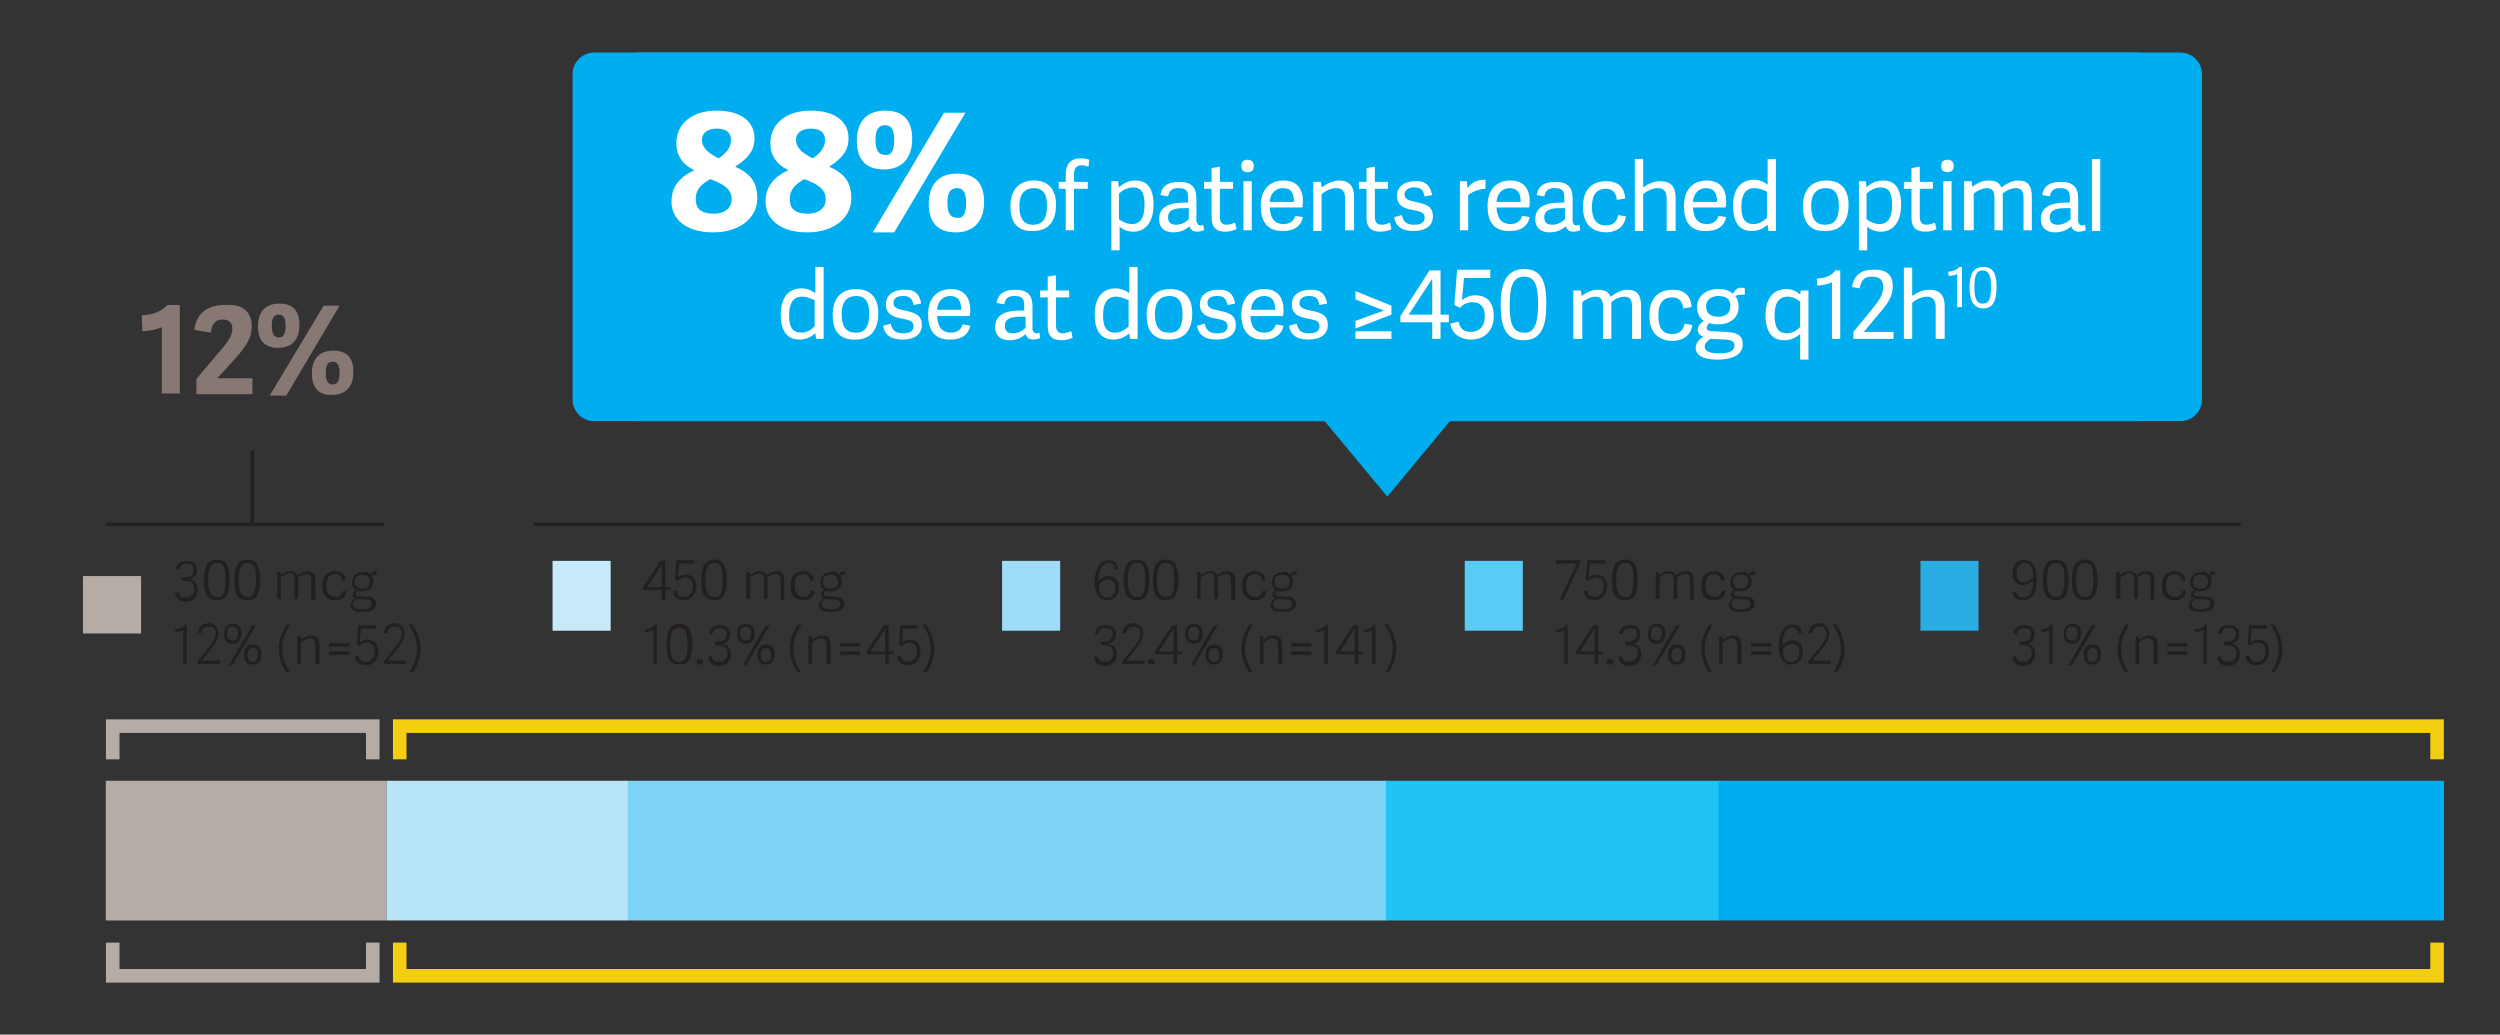 <?xml version="1.0" encoding="utf-8"?>
<!-- Generator: Adobe Illustrator 27.0.1, SVG Export Plug-In . SVG Version: 6.00 Build 0)  -->
<svg version="1.1" id="Layer_1" xmlns="http://www.w3.org/2000/svg" xmlns:xlink="http://www.w3.org/1999/xlink" x="0px" y="0px"
	 viewBox="0 0 361.5 149.6" style="enable-background:new 0 0 361.5 149.6;" xml:space="preserve">
<rect x="0" y="0" width="361.5" height="149.6" fill="#333333" stroke="none"/>
<style type="text/css">
	.st0{fill:#00AEEF;}
	.st1{clip-path:url(#SVGID_00000109010063151385668640000003920987833935783319_);}
	.st2{fill:#B5ADA5;}
	.st3{fill:#B9E5FB;}
	.st4{fill:#7ED3F7;}
	.st5{fill:#20C4F4;}
	.st6{clip-path:url(#SVGID_00000172428651385455399830000008547300217449264060_);}
	.st7{fill:none;stroke:#F4CE12;stroke-width:1.96;}
	.st8{fill:none;stroke:#B5ADA5;stroke-width:1.96;}
	.st9{clip-path:url(#SVGID_00000076577926667426947890000014268712834398896277_);}
	.st10{fill:none;stroke:#231F20;stroke-width:0.49;}
	.st11{enable-background:new    ;}
	.st12{fill:#887874;}
	.st13{fill:#231F20;}
	.st14{fill:#59CBF5;}
	.st15{fill:#C7EAFB;}
	.st16{fill:#9EDCF9;}
	.st17{fill:#2AACE2;}
	.st18{fill:#FFFFFF;}
</style>
<polygon class="st0" points="200.6,34 184.9,52.9 200.6,71.8 216.3,52.9 "/>
<g>
	<defs>
		<rect id="SVGID_1_" x="7.3" y="7.6" width="346.1" height="134.5"/>
	</defs>
	<clipPath id="SVGID_00000101798701124225210820000011942252392018255007_">
		<use xlink:href="#SVGID_1_"  style="overflow:visible;"/>
	</clipPath>
	<g style="clip-path:url(#SVGID_00000101798701124225210820000011942252392018255007_);">
		<path class="st0" d="M92.5,7.6h216.3c1.7,0,3.1,1.4,3.1,3.1v47.1c0,1.7-1.4,3.1-3.1,3.1H92.5c-1.7,0-3.1-1.4-3.1-3.1V10.7
			C89.4,9,90.8,7.6,92.5,7.6L92.5,7.6z"/>
		<path class="st0" d="M85.9,7.6h229.4c1.7,0,3.1,1.4,3.1,3.1v47.1c0,1.7-1.4,3.1-3.1,3.1H85.9c-1.7,0-3.1-1.4-3.1-3.1V10.7
			C82.8,9,84.2,7.6,85.9,7.6L85.9,7.6z"/>
	</g>
</g>
<rect x="15.3" y="112.9" class="st2" width="40.6" height="20.2"/>
<rect x="55.9" y="112.9" class="st3" width="34.9" height="20.2"/>
<rect x="90.8" y="112.9" class="st4" width="109.7" height="20.2"/>
<rect x="200.4" y="112.9" class="st5" width="48.4" height="20.2"/>
<rect x="248.5" y="112.9" class="st0" width="104.9" height="20.2"/>
<g>
	<defs>
		<rect id="SVGID_00000125601768897438128300000009208128895043817110_" x="7.3" y="7.6" width="346.1" height="134.5"/>
	</defs>
	<clipPath id="SVGID_00000142143818631505904380000003858971199489965500_">
		<use xlink:href="#SVGID_00000125601768897438128300000009208128895043817110_"  style="overflow:visible;"/>
	</clipPath>
	<g style="clip-path:url(#SVGID_00000142143818631505904380000003858971199489965500_);">
		<polyline class="st7" points="352.4,109.8 352.4,105 57.8,105 57.8,109.8 		"/>
		<polyline class="st7" points="57.8,136.3 57.8,141.1 352.4,141.1 352.4,136.3 		"/>
	</g>
</g>
<polyline class="st8" points="53.9,109.8 53.9,105 16.3,105 16.3,109.8 "/>
<g>
	<defs>
		<rect id="SVGID_00000114037505324053396370000012213387826113926030_" x="7.3" y="7.6" width="346.1" height="134.5"/>
	</defs>
	<clipPath id="SVGID_00000183956804721784229800000002476302075529589651_">
		<use xlink:href="#SVGID_00000114037505324053396370000012213387826113926030_"  style="overflow:visible;"/>
	</clipPath>
	<g style="clip-path:url(#SVGID_00000183956804721784229800000002476302075529589651_);">
		<polyline class="st8" points="16.3,136.3 16.3,141.1 53.9,141.1 53.9,136.3 		"/>
	</g>
</g>
<line class="st10" x1="77.2" y1="75.8" x2="324" y2="75.8"/>
<g class="st11">
	<path class="st12" d="M20.6,47.9l-0.1-2.3c1.6-0.1,2.8-0.5,3.7-1.5h1.8v12.8h-2.6v-9.6C22.7,47.7,21.1,47.9,20.6,47.9z"/>
	<path class="st12" d="M36.4,47.2c0,1.8-0.9,3-2.8,5.1l-2.1,2.3v0.1h5v2.3h-8.1v-2.2l2.7-3.2c1.6-1.9,2.5-2.8,2.5-4.1
		c0-0.8-0.5-1.3-1.4-1.3c-1.1,0-1.6,0.7-1.7,1.9l-2.4-0.4c0.3-2.5,2-3.6,4.4-3.6C35.1,43.9,36.4,45.1,36.4,47.2z"/>
</g>
<g class="st11">
	<path class="st12" d="M37.3,47.2c0-2,1-3.3,3.1-3.3c2.1,0,2.9,1.2,2.9,3.1c0,2-1,3.3-3.1,3.3C38,50.3,37.3,48.9,37.3,47.2z
		 M46.8,44.2h2.3l-7.7,13H39L46.8,44.2z M41.3,47.1c0-1.1-0.3-1.6-1-1.6c-0.7,0-1,0.5-1,1.6c0,1.1,0.3,1.7,1,1.7
		C41,48.8,41.3,48.3,41.3,47.1z M45.1,54c0-2,1-3.3,3.1-3.3c2.1,0,2.9,1.2,2.9,3.1c0,2-1,3.3-3.1,3.3C45.8,57.2,45.1,55.7,45.1,54z
		 M49.1,53.9c0-1.1-0.3-1.6-1-1.6c-0.7,0-1,0.5-1,1.6c0,1.1,0.3,1.7,1,1.7C48.8,55.6,49.1,55.1,49.1,53.9z"/>
</g>
<line class="st10" x1="36.5" y1="65.2" x2="36.5" y2="76"/>
<line class="st10" x1="15.3" y1="75.8" x2="55.5" y2="75.8"/>
<rect x="12" y="83.3" class="st2" width="8.4" height="8.3"/>
<g class="st11">
	<path class="st13" d="M26.9,86.4c0.6,0,1.2-0.4,1.2-1.2c0-0.9-0.5-1.2-1.3-1.2h-0.5v-0.5h0.4c0.8,0,1.3-0.5,1.3-1.1
		c0-0.5-0.2-0.9-1-0.9c-0.7,0-0.9,0.3-1.1,0.9l-0.5-0.1c0.2-0.9,0.8-1.2,1.6-1.2c1,0,1.5,0.5,1.5,1.3c0,0.9-0.6,1.3-1.1,1.4v0
		c0.7,0.1,1.2,0.6,1.2,1.5c0,1-0.7,1.7-1.7,1.7c-0.9,0-1.5-0.4-1.6-1.3l0.5-0.1C25.9,86,26.1,86.4,26.9,86.4z"/>
	<path class="st13" d="M29.5,83.9c0-1.6,0.3-3,1.9-3c1.5,0,1.8,1.4,1.8,2.9c0,1.7-0.3,3-1.8,3C29.8,86.8,29.5,85.5,29.5,83.9z
		 M32.6,83.8c0-1.4-0.1-2.4-1.2-2.4c-1.1,0-1.3,1.1-1.3,2.5c0,1.3,0.2,2.4,1.3,2.4C32.5,86.4,32.6,85.3,32.6,83.8z"/>
	<path class="st13" d="M33.9,83.9c0-1.6,0.3-3,1.9-3c1.5,0,1.8,1.4,1.8,2.9c0,1.7-0.3,3-1.8,3C34.1,86.8,33.9,85.5,33.9,83.9z
		 M37,83.8c0-1.4-0.1-2.4-1.2-2.4c-1.1,0-1.3,1.1-1.3,2.5c0,1.3,0.2,2.4,1.3,2.4C36.8,86.4,37,85.3,37,83.8z"/>
</g>
<g class="st11">
	<path class="st13" d="M40.1,86.7v-4h0.5l0,0.5c0.4-0.3,0.9-0.6,1.4-0.6c0.5,0,0.9,0.2,1,0.6c0.4-0.3,0.9-0.6,1.5-0.6
		c0.9,0,1.1,0.5,1.1,1.4v2.7H45v-2.7c0-0.6-0.1-1-0.7-1c-0.5,0-1,0.3-1.2,0.5c0,0.1,0,0.3,0,0.4v2.7h-0.5v-2.7c0-0.6-0.1-1-0.7-1
		c-0.5,0-1,0.4-1.3,0.6v3.1H40.1z"/>
	<path class="st13" d="M46.6,84.7c0-1.4,0.7-2.1,1.9-2.1c0.8,0,1.4,0.4,1.5,1.3L49.5,84c-0.1-0.6-0.4-1-1-1c-0.6,0-1.3,0.3-1.3,1.6
		c0,1.3,0.6,1.7,1.3,1.7c0.6,0,0.9-0.2,1.1-0.9l0.5,0.1c-0.1,0.9-0.8,1.3-1.6,1.3C47.1,86.8,46.6,86,46.6,84.7z"/>
</g>
<g class="st11">
	<path class="st13" d="M53.6,83.1c0.1-0.2,0.3-0.5,0.6-0.5c0.1,0,0.2,0,0.3,0.1v0.4c-0.3,0-0.6,0.1-0.8,0.1c0.2,0.2,0.3,0.5,0.3,0.9
		c0,0.9-0.7,1.4-1.6,1.4c-0.3,0-0.6,0-0.7-0.1c-0.1,0.1-0.3,0.3-0.3,0.5c0,0.2,0.1,0.3,0.6,0.3l1.1,0.1c0.8,0,1.3,0.3,1.3,1
		c0,1-1.1,1.2-2,1.2c-1.5,0-1.7-0.6-1.7-1c0-0.5,0.4-0.8,0.7-1c-0.2-0.1-0.4-0.2-0.4-0.5c0-0.3,0.2-0.5,0.5-0.7
		c-0.4-0.2-0.6-0.6-0.6-1.1c0-0.9,0.7-1.5,1.7-1.5C52.9,82.6,53.3,82.7,53.6,83.1z M53,86.7l-1.5-0.1c-0.3,0.2-0.5,0.5-0.5,0.8
		c0,0.3,0.2,0.7,1.3,0.7c1,0,1.4-0.3,1.4-0.8C53.8,86.9,53.6,86.7,53,86.7z M52.4,83.1c-0.6,0-1.1,0.3-1.1,1c0,0.6,0.3,1,1.1,1
		c0.7,0,1.1-0.4,1.1-1C53.4,83.4,53,83.1,52.4,83.1z"/>
</g>
<g class="st11">
	<path class="st13" d="M25.4,91.4L25.3,91c0.7-0.1,1.2-0.2,1.5-0.7h0.2V96h-0.5v-4.9C26.3,91.3,25.6,91.4,25.4,91.4z"/>
</g>
<g class="st11">
	<path class="st13" d="M31.6,91.6c0,0.9-0.5,1.5-1.2,2.4l-1.2,1.5h2.6V96h-3.2v-0.4l1.4-1.7c0.8-1,1.2-1.5,1.2-2.3c0-0.7-0.4-1-1-1
		c-0.8,0-1,0.5-1.1,1l-0.5-0.1c0.2-1,0.8-1.4,1.7-1.4C31,90.2,31.6,90.7,31.6,91.6z"/>
</g>
<g class="st11">
	<path class="st13" d="M32.4,91.7c0-0.9,0.4-1.5,1.3-1.5c0.9,0,1.2,0.5,1.2,1.4c0,0.9-0.4,1.5-1.3,1.5
		C32.7,93.1,32.4,92.4,32.4,91.7z M34.4,91.6c0-0.4-0.1-0.8-0.4-0.9c-0.1,0-0.2-0.1-0.4-0.1c-0.6,0-0.8,0.5-0.8,1
		c0,0.4,0.1,0.8,0.4,0.9c0.1,0.1,0.2,0.1,0.4,0.1C34.2,92.7,34.4,92.2,34.4,91.6z M36.5,90.4h0.5c-0.5,0.9-1,1.7-1.5,2.6l-1.9,3.2
		h-0.5l1.5-2.6C35.3,92.5,35.9,91.4,36.5,90.4z M35.3,94.7c0-0.9,0.4-1.5,1.3-1.5c0.9,0,1.2,0.5,1.2,1.4c0,0.9-0.4,1.5-1.3,1.5
		C35.6,96.1,35.3,95.5,35.3,94.7z M37.3,94.7c0-0.5-0.1-1-0.7-1c-0.6,0-0.8,0.5-0.8,1c0,0.5,0.1,1,0.7,1
		C37.1,95.7,37.3,95.3,37.3,94.7z"/>
</g>
<g class="st11">
	<path class="st13" d="M40.3,93.8c0-1.4,0.6-2.6,1.2-3.5H42c-0.8,1.2-1.2,2.3-1.2,3.5c0,1.4,0.5,2.4,1.1,3.4l-0.5,0
		C40.9,96.4,40.3,95.2,40.3,93.8z"/>
	<path class="st13" d="M45.6,96v-2.7c0-0.6-0.2-1-0.8-1c-0.5,0-1.1,0.4-1.3,0.6V96h-0.5v-4h0.5l0,0.5c0.4-0.3,0.9-0.6,1.5-0.6
		c0.9,0,1.2,0.5,1.2,1.4V96H45.6z"/>
	<path class="st13" d="M47.6,93h2.9v0.5h-2.9V93z M47.6,94.2h2.9v0.5h-2.9V94.2z"/>
</g>
<g class="st11">
	<path class="st13" d="M54.4,90.4v0.5h-2.2l-0.2,2c0.3-0.2,0.6-0.4,1.1-0.4c0.8,0,1.6,0.4,1.6,1.7c0,1.1-0.7,2-1.8,2
		c-0.8,0-1.5-0.4-1.6-1.3l0.5-0.1c0.1,0.4,0.3,0.9,1.1,0.9c0.6,0,1.3-0.4,1.3-1.5c0-0.9-0.5-1.3-1.1-1.3c-0.4,0-0.8,0.2-1.1,0.5
		l-0.4-0.2l0.2-2.8H54.4z"/>
</g>
<g class="st11">
	<path class="st13" d="M58.5,91.6c0,0.9-0.5,1.5-1.2,2.4l-1.2,1.5h2.6V96h-3.2v-0.4l1.4-1.7c0.8-1,1.2-1.5,1.2-2.3c0-0.7-0.4-1-1-1
		c-0.8,0-1,0.5-1.1,1l-0.5-0.1c0.2-1,0.8-1.4,1.7-1.4C57.9,90.2,58.5,90.7,58.5,91.6z"/>
</g>
<g class="st11">
	<path class="st13" d="M59.7,97.2l-0.5,0c0.6-1,1.1-2,1.1-3.4c0-1.2-0.4-2.3-1.2-3.5h0.5c0.6,0.9,1.2,2.1,1.2,3.5
		C60.8,95.2,60.3,96.4,59.7,97.2z"/>
</g>
<rect x="211.8" y="81.1" class="st14" width="8.4" height="10.1"/>
<g class="st11">
	<path class="st13" d="M228,81.5H225V81h3.5v0.4l-2.4,5.3h-0.6L228,81.5z"/>
	<path class="st13" d="M232.1,81v0.5h-2.2l-0.2,2c0.3-0.2,0.6-0.4,1.1-0.4c0.8,0,1.6,0.4,1.6,1.7c0,1.1-0.7,2-1.8,2
		c-0.8,0-1.5-0.4-1.6-1.3l0.5-0.1c0.1,0.4,0.3,0.9,1.1,0.9c0.6,0,1.3-0.4,1.3-1.5c0-0.9-0.5-1.3-1.1-1.3c-0.4,0-0.8,0.2-1.1,0.5
		l-0.4-0.2l0.2-2.8H232.1z"/>
</g>
<g class="st11">
	<path class="st13" d="M233.1,83.9c0-1.6,0.3-3,1.9-3c1.5,0,1.8,1.4,1.8,2.9c0,1.7-0.3,3-1.8,3C233.3,86.8,233.1,85.5,233.1,83.9z
		 M236.2,83.8c0-1.4-0.1-2.4-1.2-2.4c-1.1,0-1.3,1.1-1.3,2.5c0,1.3,0.2,2.4,1.3,2.4C236,86.4,236.2,85.3,236.2,83.8z"/>
</g>
<g class="st11">
	<path class="st13" d="M239.4,86.7v-4h0.5l0,0.5c0.4-0.3,0.9-0.6,1.4-0.6c0.5,0,0.9,0.2,1,0.6c0.4-0.3,0.9-0.6,1.5-0.6
		c0.9,0,1.1,0.5,1.1,1.4v2.7h-0.5v-2.7c0-0.6-0.1-1-0.7-1c-0.5,0-1,0.3-1.2,0.5c0,0.1,0,0.3,0,0.4v2.7h-0.5v-2.7c0-0.6-0.1-1-0.7-1
		c-0.5,0-1,0.4-1.3,0.6v3.1H239.4z"/>
	<path class="st13" d="M246,84.7c0-1.4,0.7-2.1,1.9-2.1c0.8,0,1.4,0.4,1.5,1.3l-0.5,0.1c-0.1-0.6-0.4-1-1-1c-0.6,0-1.3,0.3-1.3,1.6
		c0,1.3,0.6,1.7,1.3,1.7c0.6,0,0.9-0.2,1.1-0.9l0.5,0.1c-0.1,0.9-0.8,1.3-1.6,1.3C246.4,86.8,246,86,246,84.7z"/>
</g>
<g class="st11">
	<path class="st13" d="M252.9,83.1c0.1-0.2,0.3-0.5,0.6-0.5c0.1,0,0.2,0,0.3,0.1v0.4c-0.3,0-0.6,0.1-0.8,0.1
		c0.2,0.2,0.3,0.5,0.3,0.9c0,0.9-0.7,1.4-1.6,1.4c-0.3,0-0.6,0-0.7-0.1c-0.1,0.1-0.3,0.3-0.3,0.5c0,0.2,0.1,0.3,0.6,0.3l1.1,0.1
		c0.8,0,1.3,0.3,1.3,1c0,1-1.1,1.2-2,1.2c-1.5,0-1.7-0.6-1.7-1c0-0.5,0.4-0.8,0.7-1c-0.2-0.1-0.4-0.2-0.4-0.5c0-0.3,0.2-0.5,0.5-0.7
		c-0.4-0.2-0.6-0.6-0.6-1.1c0-0.9,0.7-1.5,1.7-1.5C252.2,82.6,252.6,82.7,252.9,83.1z M252.4,86.7l-1.5-0.1
		c-0.3,0.2-0.5,0.5-0.5,0.8c0,0.3,0.2,0.7,1.3,0.7c1,0,1.4-0.3,1.4-0.8C253.1,86.9,253,86.7,252.4,86.7z M251.7,83.1
		c-0.6,0-1.1,0.3-1.1,1c0,0.6,0.3,1,1.1,1c0.7,0,1.1-0.4,1.1-1C252.8,83.4,252.4,83.1,251.7,83.1z"/>
</g>
<g class="st11">
	<path class="st13" d="M225.1,91.4l-0.1-0.4c0.7-0.1,1.2-0.2,1.5-0.7h0.2V96h-0.5v-4.9C226.1,91.3,225.4,91.4,225.1,91.4z"/>
</g>
<g class="st11">
	<path class="st13" d="M230.6,94.6h-2.7v-0.4l2.5-3.8h0.7v3.8h0.7v0.4h-0.7V96h-0.5V94.6z M230.6,90.9l-2.1,3.3h2.1V90.9z"/>
	<path class="st13" d="M232.8,96.1c-0.3,0-0.5-0.1-0.5-0.4c0-0.3,0.2-0.4,0.5-0.4s0.5,0.1,0.5,0.4C233.3,96,233.1,96.1,232.8,96.1z"
		/>
	<path class="st13" d="M235.6,95.7c0.6,0,1.2-0.4,1.2-1.2c0-0.9-0.5-1.2-1.3-1.2H235v-0.5h0.4c0.8,0,1.3-0.5,1.3-1.1
		c0-0.5-0.2-0.9-1-0.9c-0.7,0-0.9,0.3-1.1,0.9l-0.5-0.1c0.2-0.9,0.8-1.2,1.6-1.2c1,0,1.5,0.5,1.5,1.3c0,0.9-0.6,1.3-1.1,1.4v0
		c0.7,0.1,1.2,0.6,1.2,1.5c0,1-0.7,1.7-1.7,1.7c-0.9,0-1.5-0.4-1.6-1.3l0.5-0.1C234.6,95.3,234.8,95.7,235.6,95.7z"/>
	<path class="st13" d="M238.3,91.7c0-0.9,0.4-1.5,1.3-1.5c0.9,0,1.2,0.5,1.2,1.4c0,0.9-0.4,1.5-1.3,1.5
		C238.6,93.1,238.3,92.4,238.3,91.7z M240.3,91.6c0-0.4-0.1-0.8-0.4-0.9c-0.1,0-0.2-0.1-0.4-0.1c-0.6,0-0.8,0.5-0.8,1
		c0,0.4,0.1,0.8,0.4,0.9c0.1,0.1,0.2,0.1,0.4,0.1C240.1,92.7,240.3,92.2,240.3,91.6z M242.4,90.4h0.5c-0.5,0.9-1,1.7-1.5,2.6
		l-1.9,3.2H239l1.5-2.6C241.1,92.5,241.8,91.4,242.4,90.4z M241.2,94.7c0-0.9,0.4-1.5,1.3-1.5c0.9,0,1.2,0.5,1.2,1.4
		c0,0.9-0.4,1.5-1.3,1.5C241.5,96.1,241.2,95.5,241.2,94.7z M243.2,94.7c0-0.5-0.1-1-0.7-1c-0.6,0-0.8,0.5-0.8,1c0,0.5,0.1,1,0.7,1
		S243.2,95.3,243.2,94.7z"/>
</g>
<g class="st11">
	<path class="st13" d="M246,93.8c0-1.4,0.6-2.6,1.2-3.5h0.5c-0.8,1.2-1.2,2.3-1.2,3.5c0,1.4,0.5,2.4,1.1,3.4l-0.5,0
		C246.5,96.4,246,95.2,246,93.8z"/>
	<path class="st13" d="M251.2,96v-2.7c0-0.6-0.2-1-0.8-1c-0.5,0-1.1,0.4-1.3,0.6V96h-0.5v-4h0.5l0,0.5c0.4-0.3,0.9-0.6,1.5-0.6
		c0.9,0,1.2,0.5,1.2,1.4V96H251.2z"/>
	<path class="st13" d="M253.2,93h2.9v0.5h-2.9V93z M253.2,94.2h2.9v0.5h-2.9V94.2z"/>
</g>
<g class="st11">
	<path class="st13" d="M259.2,90.7c-1.2,0-1.4,1.6-1.5,2.6c0.3-0.3,0.8-0.7,1.5-0.7c1,0,1.5,0.7,1.5,1.6c0,1.2-0.7,1.9-1.7,1.9
		c-1.4,0-1.8-1.3-1.8-2.7c0-1.2,0.4-3.1,2-3.1c0.7,0,1.2,0.3,1.4,1.2l-0.5,0.1C259.9,90.9,259.6,90.7,259.2,90.7z M259,95.7
		c0.6,0,1.2-0.4,1.2-1.4c0-0.8-0.4-1.2-1-1.2c-0.6,0-1.1,0.4-1.4,0.8C257.8,94.7,257.9,95.7,259,95.7z"/>
</g>
<g class="st11">
	<path class="st13" d="M264.5,91.6c0,0.9-0.5,1.5-1.2,2.4l-1.2,1.5h2.6V96h-3.2v-0.4l1.4-1.7c0.8-1,1.2-1.5,1.2-2.3c0-0.7-0.4-1-1-1
		c-0.8,0-1,0.5-1.1,1l-0.5-0.1c0.2-1,0.8-1.4,1.7-1.4C263.8,90.2,264.5,90.7,264.5,91.6z"/>
</g>
<g class="st11">
	<path class="st13" d="M265.6,97.2l-0.5,0c0.6-1,1.1-2,1.1-3.4c0-1.2-0.4-2.3-1.2-3.5h0.5c0.6,0.9,1.2,2.1,1.2,3.5
		C266.8,95.2,266.2,96.4,265.6,97.2z"/>
</g>
<rect x="79.9" y="81.1" class="st15" width="8.4" height="10.1"/>
<g class="st11">
	<path class="st13" d="M95.7,85.3H93v-0.4l2.5-3.8h0.7v3.8h0.7v0.4h-0.7v1.5h-0.5V85.3z M95.7,81.6l-2.1,3.3h2.1V81.6z"/>
</g>
<g class="st11">
	<path class="st13" d="M100.4,81v0.5h-2.2l-0.2,2c0.3-0.2,0.6-0.4,1.1-0.4c0.8,0,1.6,0.4,1.6,1.7c0,1.1-0.7,2-1.8,2
		c-0.8,0-1.5-0.4-1.6-1.3l0.5-0.1c0.1,0.4,0.3,0.9,1.1,0.9c0.6,0,1.3-0.4,1.3-1.5c0-0.9-0.5-1.3-1.1-1.3c-0.4,0-0.8,0.2-1.1,0.5
		l-0.4-0.2l0.2-2.8H100.4z"/>
</g>
<g class="st11">
	<path class="st13" d="M101.4,83.9c0-1.6,0.3-3,1.9-3c1.5,0,1.8,1.4,1.8,2.9c0,1.7-0.3,3-1.8,3C101.7,86.8,101.4,85.5,101.4,83.9z
		 M104.5,83.8c0-1.4-0.1-2.4-1.2-2.4c-1.1,0-1.3,1.1-1.3,2.5c0,1.3,0.2,2.4,1.3,2.4C104.4,86.4,104.5,85.3,104.5,83.8z"/>
	<path class="st13" d="M107.9,86.7v-4h0.5l0,0.5c0.4-0.3,0.9-0.6,1.4-0.6c0.5,0,0.9,0.2,1,0.6c0.4-0.3,0.9-0.6,1.5-0.6
		c0.9,0,1.1,0.5,1.1,1.4v2.7h-0.5v-2.7c0-0.6-0.1-1-0.7-1c-0.5,0-1,0.3-1.2,0.5c0,0.1,0,0.3,0,0.4v2.7h-0.5v-2.7c0-0.6-0.1-1-0.7-1
		c-0.5,0-1,0.4-1.3,0.6v3.1H107.9z"/>
</g>
<g class="st11">
	<path class="st13" d="M114.3,84.7c0-1.4,0.7-2.1,1.9-2.1c0.8,0,1.4,0.4,1.5,1.3l-0.5,0.1c-0.1-0.6-0.4-1-1-1
		c-0.6,0-1.3,0.3-1.3,1.6c0,1.3,0.6,1.7,1.3,1.7c0.6,0,0.9-0.2,1.1-0.9l0.5,0.1c-0.1,0.9-0.8,1.3-1.6,1.3
		C114.8,86.8,114.3,86,114.3,84.7z"/>
</g>
<g class="st11">
	<path class="st13" d="M121.3,83.1c0.1-0.2,0.3-0.5,0.6-0.5c0.1,0,0.2,0,0.3,0.1v0.4c-0.3,0-0.6,0.1-0.8,0.1
		c0.2,0.2,0.3,0.5,0.3,0.9c0,0.9-0.7,1.4-1.6,1.4c-0.3,0-0.6,0-0.7-0.1c-0.1,0.1-0.3,0.3-0.3,0.5c0,0.2,0.1,0.3,0.6,0.3l1.1,0.1
		c0.8,0,1.3,0.3,1.3,1c0,1-1.1,1.2-2,1.2c-1.5,0-1.7-0.6-1.7-1c0-0.5,0.4-0.8,0.7-1c-0.2-0.1-0.4-0.2-0.4-0.5c0-0.3,0.2-0.5,0.5-0.7
		c-0.4-0.2-0.6-0.6-0.6-1.1c0-0.9,0.7-1.5,1.7-1.5C120.6,82.6,121,82.7,121.3,83.1z M120.8,86.7l-1.5-0.1c-0.3,0.2-0.5,0.5-0.5,0.8
		c0,0.3,0.2,0.7,1.3,0.7c1,0,1.4-0.3,1.4-0.8C121.5,86.9,121.4,86.7,120.8,86.7z M120.1,83.1c-0.6,0-1.1,0.3-1.1,1
		c0,0.6,0.3,1,1.1,1c0.7,0,1.1-0.4,1.1-1C121.1,83.4,120.8,83.1,120.1,83.1z"/>
</g>
<g class="st11">
	<path class="st13" d="M93.3,91.4L93.2,91c0.7-0.1,1.2-0.2,1.5-0.7H95V96h-0.5v-4.9C94.2,91.3,93.5,91.4,93.3,91.4z"/>
	<path class="st13" d="M96.4,93.2c0-1.6,0.3-3,1.9-3c1.5,0,1.8,1.4,1.8,2.9c0,1.7-0.3,3-1.8,3C96.6,96.1,96.4,94.8,96.4,93.2z
		 M99.4,93.2c0-1.4-0.1-2.4-1.2-2.4c-1.1,0-1.3,1.1-1.3,2.5c0,1.3,0.2,2.4,1.3,2.4C99.3,95.7,99.4,94.6,99.4,93.2z"/>
	<path class="st13" d="M101.2,96.1c-0.3,0-0.5-0.1-0.5-0.4c0-0.3,0.2-0.4,0.5-0.4c0.3,0,0.5,0.1,0.5,0.4
		C101.6,96,101.5,96.1,101.2,96.1z"/>
	<path class="st13" d="M104,95.7c0.6,0,1.2-0.4,1.2-1.2c0-0.9-0.5-1.2-1.3-1.2h-0.5v-0.5h0.4c0.8,0,1.3-0.5,1.3-1.1
		c0-0.5-0.2-0.9-1-0.9c-0.7,0-0.9,0.3-1.1,0.9l-0.5-0.1c0.2-0.9,0.8-1.2,1.6-1.2c1,0,1.5,0.5,1.5,1.3c0,0.9-0.6,1.3-1.1,1.4v0
		c0.7,0.1,1.2,0.6,1.2,1.5c0,1-0.7,1.7-1.7,1.7c-0.9,0-1.5-0.4-1.6-1.3l0.5-0.1C103,95.3,103.1,95.7,104,95.7z"/>
	<path class="st13" d="M106.6,91.7c0-0.9,0.4-1.5,1.3-1.5c0.9,0,1.2,0.5,1.2,1.4c0,0.9-0.4,1.5-1.3,1.5
		C106.9,93.1,106.6,92.4,106.6,91.7z M108.6,91.6c0-0.4-0.1-0.8-0.4-0.9c-0.1,0-0.2-0.1-0.4-0.1c-0.6,0-0.8,0.5-0.8,1
		c0,0.4,0.1,0.8,0.4,0.9c0.1,0.1,0.2,0.1,0.4,0.1C108.5,92.7,108.6,92.2,108.6,91.6z M110.8,90.4h0.5c-0.5,0.9-1,1.7-1.5,2.6
		l-1.9,3.2h-0.5l1.5-2.6C109.5,92.5,110.1,91.4,110.8,90.4z M109.5,94.7c0-0.9,0.4-1.5,1.3-1.5c0.9,0,1.2,0.5,1.2,1.4
		c0,0.9-0.4,1.5-1.3,1.5C109.8,96.1,109.5,95.5,109.5,94.7z M111.5,94.7c0-0.5-0.1-1-0.7-1c-0.6,0-0.8,0.5-0.8,1c0,0.5,0.1,1,0.7,1
		S111.5,95.3,111.5,94.7z"/>
</g>
<g class="st11">
	<path class="st13" d="M114.2,93.8c0-1.4,0.6-2.6,1.2-3.5h0.5c-0.8,1.2-1.2,2.3-1.2,3.5c0,1.4,0.5,2.4,1.1,3.4l-0.5,0
		C114.8,96.4,114.2,95.2,114.2,93.8z"/>
	<path class="st13" d="M119.5,96v-2.7c0-0.6-0.2-1-0.8-1c-0.5,0-1.1,0.4-1.3,0.6V96h-0.5v-4h0.5l0,0.5c0.4-0.3,0.9-0.6,1.5-0.6
		c0.9,0,1.2,0.5,1.2,1.4V96H119.5z"/>
	<path class="st13" d="M121.5,93h2.9v0.5h-2.9V93z M121.5,94.2h2.9v0.5h-2.9V94.2z"/>
	<path class="st13" d="M128,94.6h-2.7v-0.4l2.5-3.8h0.7v3.8h0.7v0.4h-0.7V96H128V94.6z M128,90.9l-2.1,3.3h2.1V90.9z"/>
	<path class="st13" d="M132.8,90.4v0.5h-2.2l-0.2,2c0.3-0.2,0.6-0.4,1.1-0.4c0.8,0,1.6,0.4,1.6,1.7c0,1.1-0.7,2-1.8,2
		c-0.8,0-1.5-0.4-1.6-1.3l0.5-0.1c0.1,0.4,0.3,0.9,1.1,0.9c0.6,0,1.3-0.4,1.3-1.5c0-0.9-0.5-1.3-1.1-1.3c-0.4,0-0.8,0.2-1.1,0.5
		l-0.4-0.2l0.2-2.8H132.8z"/>
</g>
<g class="st11">
	<path class="st13" d="M134,97.2l-0.5,0c0.6-1,1.1-2,1.1-3.4c0-1.2-0.4-2.3-1.2-3.5h0.5c0.6,0.9,1.2,2.1,1.2,3.5
		C135.1,95.2,134.5,96.4,134,97.2z"/>
</g>
<rect x="144.9" y="81.1" class="st16" width="8.4" height="10.1"/>
<g class="st11">
	<path class="st13" d="M160.3,81.4c-1.2,0-1.4,1.6-1.5,2.6c0.3-0.3,0.8-0.7,1.5-0.7c1,0,1.5,0.7,1.5,1.6c0,1.2-0.7,1.9-1.7,1.9
		c-1.4,0-1.8-1.3-1.8-2.7c0-1.2,0.4-3.1,2-3.1c0.7,0,1.2,0.3,1.4,1.2l-0.5,0.1C161.1,81.5,160.8,81.4,160.3,81.4z M160.1,86.4
		c0.6,0,1.2-0.4,1.2-1.4c0-0.8-0.4-1.2-1-1.2c-0.6,0-1.1,0.4-1.4,0.8C158.9,85.4,159.1,86.4,160.1,86.4z"/>
</g>
<g class="st11">
	<path class="st13" d="M162.5,83.9c0-1.6,0.3-3,1.9-3c1.5,0,1.8,1.4,1.8,2.9c0,1.7-0.3,3-1.8,3C162.7,86.8,162.5,85.5,162.5,83.9z
		 M165.6,83.8c0-1.4-0.1-2.4-1.2-2.4c-1.1,0-1.3,1.1-1.3,2.5c0,1.3,0.2,2.4,1.3,2.4C165.4,86.4,165.6,85.3,165.6,83.8z"/>
</g>
<g class="st11">
	<path class="st13" d="M166.7,83.9c0-1.6,0.3-3,1.9-3c1.5,0,1.8,1.4,1.8,2.9c0,1.7-0.3,3-1.8,3C167,86.8,166.7,85.5,166.7,83.9z
		 M169.8,83.8c0-1.4-0.1-2.4-1.2-2.4c-1.1,0-1.3,1.1-1.3,2.5c0,1.3,0.2,2.4,1.3,2.4C169.7,86.4,169.8,85.3,169.8,83.8z"/>
</g>
<g class="st11">
	<path class="st13" d="M173.1,86.7v-4h0.5l0,0.5c0.4-0.3,0.9-0.6,1.4-0.6c0.5,0,0.9,0.2,1,0.6c0.4-0.3,0.9-0.6,1.5-0.6
		c0.9,0,1.1,0.5,1.1,1.4v2.7H178v-2.7c0-0.6-0.1-1-0.7-1c-0.5,0-1,0.3-1.2,0.5c0,0.1,0,0.3,0,0.4v2.7h-0.5v-2.7c0-0.6-0.1-1-0.7-1
		c-0.5,0-1,0.4-1.3,0.6v3.1H173.1z"/>
	<path class="st13" d="M179.6,84.7c0-1.4,0.7-2.1,1.9-2.1c0.8,0,1.4,0.4,1.5,1.3l-0.5,0.1c-0.1-0.6-0.4-1-1-1
		c-0.6,0-1.3,0.3-1.3,1.6c0,1.3,0.6,1.7,1.3,1.7c0.6,0,0.9-0.2,1.1-0.9l0.5,0.1c-0.1,0.9-0.8,1.3-1.6,1.3
		C180.1,86.8,179.6,86,179.6,84.7z"/>
</g>
<g class="st11">
	<path class="st13" d="M186.6,83.1c0.1-0.2,0.3-0.5,0.6-0.5c0.1,0,0.2,0,0.3,0.1v0.4c-0.3,0-0.6,0.1-0.8,0.1
		c0.2,0.2,0.3,0.5,0.3,0.9c0,0.9-0.7,1.4-1.6,1.4c-0.3,0-0.6,0-0.7-0.1c-0.1,0.1-0.3,0.3-0.3,0.5c0,0.2,0.1,0.3,0.6,0.3l1.1,0.1
		c0.8,0,1.3,0.3,1.3,1c0,1-1.1,1.2-2,1.2c-1.5,0-1.7-0.6-1.7-1c0-0.5,0.4-0.8,0.7-1c-0.2-0.1-0.4-0.2-0.4-0.5c0-0.3,0.2-0.5,0.5-0.7
		c-0.4-0.2-0.6-0.6-0.6-1.1c0-0.9,0.7-1.5,1.7-1.5C185.9,82.6,186.3,82.7,186.6,83.1z M186.1,86.7l-1.5-0.1
		c-0.3,0.2-0.5,0.5-0.5,0.8c0,0.3,0.2,0.7,1.3,0.7c1,0,1.4-0.3,1.4-0.8C186.8,86.9,186.7,86.7,186.1,86.7z M185.4,83.1
		c-0.6,0-1.1,0.3-1.1,1c0,0.6,0.3,1,1.1,1c0.7,0,1.1-0.4,1.1-1C186.4,83.4,186.1,83.1,185.4,83.1z"/>
</g>
<g class="st11">
	<path class="st13" d="M159.8,95.7c0.6,0,1.2-0.4,1.2-1.2c0-0.9-0.5-1.2-1.3-1.2h-0.5v-0.5h0.4c0.8,0,1.3-0.5,1.3-1.1
		c0-0.5-0.2-0.9-1-0.9c-0.7,0-0.9,0.3-1.1,0.9l-0.5-0.1c0.2-0.9,0.8-1.2,1.6-1.2c1,0,1.5,0.5,1.5,1.3c0,0.9-0.6,1.3-1.1,1.4v0
		c0.7,0.1,1.2,0.6,1.2,1.5c0,1-0.7,1.7-1.7,1.7c-0.9,0-1.5-0.4-1.6-1.3l0.5-0.1C158.8,95.3,158.9,95.7,159.8,95.7z"/>
</g>
<g class="st11">
	<path class="st13" d="M165.3,91.6c0,0.9-0.5,1.5-1.2,2.4l-1.2,1.5h2.6V96h-3.2v-0.4l1.4-1.7c0.8-1,1.2-1.5,1.2-2.3c0-0.7-0.4-1-1-1
		c-0.8,0-1,0.5-1.1,1l-0.5-0.1c0.2-1,0.8-1.4,1.7-1.4C164.7,90.2,165.3,90.7,165.3,91.6z"/>
</g>
<g class="st11">
	<path class="st13" d="M166.5,96.1c-0.3,0-0.5-0.1-0.5-0.4c0-0.3,0.2-0.4,0.5-0.4c0.3,0,0.5,0.1,0.5,0.4
		C167,96,166.8,96.1,166.5,96.1z"/>
</g>
<g class="st11">
	<path class="st13" d="M169.7,94.6H167v-0.4l2.5-3.8h0.7v3.8h0.7v0.4h-0.7V96h-0.5V94.6z M169.7,90.9l-2.1,3.3h2.1V90.9z"/>
	<path class="st13" d="M171.4,91.7c0-0.9,0.4-1.5,1.3-1.5c0.9,0,1.2,0.5,1.2,1.4c0,0.9-0.4,1.5-1.3,1.5
		C171.8,93.1,171.4,92.4,171.4,91.7z M173.4,91.6c0-0.4-0.1-0.8-0.4-0.9c-0.1,0-0.2-0.1-0.4-0.1c-0.6,0-0.8,0.5-0.8,1
		c0,0.4,0.1,0.8,0.4,0.9c0.1,0.1,0.2,0.1,0.4,0.1C173.3,92.7,173.4,92.2,173.4,91.6z M175.6,90.4h0.5c-0.5,0.9-1,1.7-1.5,2.6
		l-1.9,3.2h-0.5l1.5-2.6C174.3,92.5,174.9,91.4,175.6,90.4z M174.3,94.7c0-0.9,0.4-1.5,1.3-1.5c0.9,0,1.2,0.5,1.2,1.4
		c0,0.9-0.4,1.5-1.3,1.5C174.7,96.1,174.3,95.5,174.3,94.7z M176.3,94.7c0-0.5-0.1-1-0.7-1c-0.6,0-0.8,0.5-0.8,1c0,0.5,0.1,1,0.7,1
		C176.2,95.7,176.3,95.3,176.3,94.7z"/>
	<path class="st13" d="M179.5,93.8c0-1.4,0.6-2.6,1.2-3.5h0.5c-0.8,1.2-1.2,2.3-1.2,3.5c0,1.4,0.5,2.4,1.1,3.4l-0.5,0
		C180.1,96.4,179.5,95.2,179.5,93.8z"/>
	<path class="st13" d="M184.8,96v-2.7c0-0.6-0.2-1-0.8-1c-0.5,0-1.1,0.4-1.3,0.6V96h-0.5v-4h0.5l0,0.5c0.4-0.3,0.9-0.6,1.5-0.6
		c0.9,0,1.2,0.5,1.2,1.4V96H184.8z"/>
	<path class="st13" d="M186.7,93h2.9v0.5h-2.9V93z M186.7,94.2h2.9v0.5h-2.9V94.2z"/>
</g>
<g class="st11">
	<path class="st13" d="M190.4,91.4l-0.1-0.4c0.7-0.1,1.2-0.2,1.5-0.7h0.2V96h-0.5v-4.9C191.3,91.3,190.6,91.4,190.4,91.4z"/>
</g>
<g class="st11">
	<path class="st13" d="M195.9,94.6h-2.7v-0.4l2.5-3.8h0.7v3.8h0.7v0.4h-0.7V96h-0.5V94.6z M195.9,90.9l-2.1,3.3h2.1V90.9z"/>
</g>
<g class="st11">
	<path class="st13" d="M197.3,91.4l-0.1-0.4c0.7-0.1,1.2-0.2,1.5-0.7h0.2V96h-0.5v-4.9C198.3,91.3,197.6,91.4,197.3,91.4z"/>
</g>
<g class="st11">
	<path class="st13" d="M200.8,97.2l-0.5,0c0.6-1,1.1-2,1.1-3.4c0-1.2-0.4-2.3-1.2-3.5h0.5c0.6,0.9,1.2,2.1,1.2,3.5
		C201.9,95.2,201.3,96.4,200.8,97.2z"/>
</g>
<rect x="277.7" y="81.1" class="st17" width="8.4" height="10.1"/>
<g class="st11">
	<path class="st13" d="M292.6,86.4c1.1,0,1.4-1.2,1.4-2.5c-0.3,0.3-0.9,0.7-1.5,0.7c-1,0-1.5-0.7-1.5-1.7c0-1.2,0.7-1.9,1.7-1.9
		c1.4,0,1.8,1.3,1.8,2.7c0,1.6-0.3,3.1-2,3.1c-0.8,0-1.4-0.3-1.5-1.2l0.5-0.1C291.7,86.2,292.1,86.4,292.6,86.4z M292.8,81.4
		c-0.6,0-1.2,0.4-1.2,1.5c0,0.8,0.3,1.3,1,1.3c0.5,0,1.1-0.4,1.4-0.8C294,82.5,293.8,81.4,292.8,81.4z"/>
	<path class="st13" d="M295.4,83.9c0-1.6,0.3-3,1.9-3c1.5,0,1.8,1.4,1.8,2.9c0,1.7-0.3,3-1.8,3C295.7,86.8,295.4,85.5,295.4,83.9z
		 M298.5,83.8c0-1.4-0.1-2.4-1.2-2.4c-1.1,0-1.3,1.1-1.3,2.5c0,1.3,0.2,2.4,1.3,2.4C298.3,86.4,298.5,85.3,298.5,83.8z"/>
</g>
<g class="st11">
	<path class="st13" d="M299.6,83.9c0-1.6,0.3-3,1.9-3c1.5,0,1.8,1.4,1.8,2.9c0,1.7-0.3,3-1.8,3C299.9,86.8,299.6,85.5,299.6,83.9z
		 M302.7,83.8c0-1.4-0.1-2.4-1.2-2.4c-1.1,0-1.3,1.1-1.3,2.5c0,1.3,0.2,2.4,1.3,2.4C302.5,86.4,302.7,85.3,302.7,83.8z"/>
</g>
<g class="st11">
	<path class="st13" d="M306,86.7v-4h0.5l0,0.5c0.4-0.3,0.9-0.6,1.4-0.6c0.5,0,0.9,0.2,1,0.6c0.4-0.3,0.9-0.6,1.5-0.6
		c0.9,0,1.1,0.5,1.1,1.4v2.7H311v-2.7c0-0.6-0.1-1-0.7-1c-0.5,0-1,0.3-1.2,0.5c0,0.1,0,0.3,0,0.4v2.7h-0.5v-2.7c0-0.6-0.1-1-0.7-1
		c-0.5,0-1,0.4-1.3,0.6v3.1H306z"/>
	<path class="st13" d="M312.6,84.7c0-1.4,0.7-2.1,1.9-2.1c0.8,0,1.4,0.4,1.5,1.3l-0.5,0.1c-0.1-0.6-0.4-1-1-1
		c-0.6,0-1.3,0.3-1.3,1.6c0,1.3,0.6,1.7,1.3,1.7c0.6,0,0.9-0.2,1.1-0.9l0.5,0.1c-0.1,0.9-0.8,1.3-1.6,1.3
		C313,86.8,312.6,86,312.6,84.7z"/>
</g>
<g class="st11">
	<path class="st13" d="M319.4,83.1c0.1-0.2,0.3-0.5,0.6-0.5c0.1,0,0.2,0,0.3,0.1v0.4c-0.3,0-0.6,0.1-0.8,0.1
		c0.2,0.2,0.3,0.5,0.3,0.9c0,0.9-0.7,1.4-1.6,1.4c-0.3,0-0.6,0-0.7-0.1c-0.1,0.1-0.3,0.3-0.3,0.5c0,0.2,0.1,0.3,0.6,0.3l1.1,0.1
		c0.8,0,1.3,0.3,1.3,1c0,1-1.1,1.2-2,1.2c-1.5,0-1.7-0.6-1.7-1c0-0.5,0.4-0.8,0.7-1c-0.2-0.1-0.4-0.2-0.4-0.5c0-0.3,0.2-0.5,0.5-0.7
		c-0.4-0.2-0.6-0.6-0.6-1.1c0-0.9,0.7-1.5,1.7-1.5C318.7,82.6,319.1,82.7,319.4,83.1z M318.9,86.7l-1.5-0.1
		c-0.3,0.2-0.5,0.5-0.5,0.8c0,0.3,0.2,0.7,1.3,0.7c1,0,1.4-0.3,1.4-0.8C319.6,86.9,319.5,86.7,318.9,86.7z M318.2,83.1
		c-0.6,0-1.1,0.3-1.1,1c0,0.6,0.3,1,1.1,1c0.7,0,1.1-0.4,1.1-1C319.3,83.4,318.9,83.1,318.2,83.1z"/>
</g>
<g class="st11">
	<path class="st13" d="M292.6,95.7c0.6,0,1.2-0.4,1.2-1.2c0-0.9-0.5-1.2-1.3-1.2H292v-0.5h0.4c0.8,0,1.3-0.5,1.3-1.1
		c0-0.5-0.2-0.9-1-0.9c-0.7,0-0.9,0.3-1.1,0.9l-0.5-0.1c0.2-0.9,0.8-1.2,1.6-1.2c1,0,1.5,0.5,1.5,1.3c0,0.9-0.6,1.3-1.1,1.4v0
		c0.7,0.1,1.2,0.6,1.2,1.5c0,1-0.7,1.7-1.7,1.7c-0.9,0-1.5-0.4-1.6-1.3l0.5-0.1C291.6,95.3,291.8,95.7,292.6,95.7z"/>
	<path class="st13" d="M295.2,91.4l-0.1-0.4c0.7-0.1,1.2-0.2,1.5-0.7h0.2V96h-0.5v-4.9C296.2,91.3,295.5,91.4,295.2,91.4z"/>
	<path class="st13" d="M298.4,91.7c0-0.9,0.4-1.5,1.3-1.5c0.9,0,1.2,0.5,1.2,1.4c0,0.9-0.4,1.5-1.3,1.5
		C298.7,93.1,298.4,92.4,298.4,91.7z M300.4,91.6c0-0.4-0.1-0.8-0.4-0.9c-0.1,0-0.2-0.1-0.4-0.1c-0.6,0-0.8,0.5-0.8,1
		c0,0.4,0.1,0.8,0.4,0.9c0.1,0.1,0.2,0.1,0.4,0.1C300.2,92.7,300.4,92.2,300.4,91.6z M302.5,90.4h0.5c-0.5,0.9-1,1.7-1.5,2.6
		l-1.9,3.2h-0.5l1.5-2.6C301.2,92.5,301.9,91.4,302.5,90.4z M301.3,94.7c0-0.9,0.4-1.5,1.3-1.5c0.9,0,1.2,0.5,1.2,1.4
		c0,0.9-0.4,1.5-1.3,1.5C301.6,96.1,301.3,95.5,301.3,94.7z M303.3,94.7c0-0.5-0.1-1-0.7-1c-0.6,0-0.8,0.5-0.8,1c0,0.5,0.1,1,0.7,1
		S303.3,95.3,303.3,94.7z"/>
</g>
<g class="st11">
	<path class="st13" d="M306.2,93.8c0-1.4,0.6-2.6,1.2-3.5h0.5c-0.8,1.2-1.2,2.3-1.2,3.5c0,1.4,0.5,2.4,1.1,3.4l-0.5,0
		C306.7,96.4,306.2,95.2,306.2,93.8z"/>
	<path class="st13" d="M311.4,96v-2.7c0-0.6-0.2-1-0.8-1c-0.5,0-1.1,0.4-1.3,0.6V96h-0.5v-4h0.5l0,0.5c0.4-0.3,0.9-0.6,1.5-0.6
		c0.9,0,1.2,0.5,1.2,1.4V96H311.4z"/>
	<path class="st13" d="M313.4,93h2.9v0.5h-2.9V93z M313.4,94.2h2.9v0.5h-2.9V94.2z"/>
	<path class="st13" d="M317.5,91.4l-0.1-0.4c0.7-0.1,1.2-0.2,1.5-0.7h0.2V96h-0.5v-4.9C318.4,91.3,317.7,91.4,317.5,91.4z"/>
	<path class="st13" d="M322.2,95.7c0.6,0,1.2-0.4,1.2-1.2c0-0.9-0.5-1.2-1.3-1.2h-0.5v-0.5h0.4c0.8,0,1.3-0.5,1.3-1.1
		c0-0.5-0.2-0.9-1-0.9c-0.7,0-0.9,0.3-1.1,0.9l-0.5-0.1c0.2-0.9,0.8-1.2,1.6-1.2c1,0,1.5,0.5,1.5,1.3c0,0.9-0.6,1.3-1.1,1.4v0
		c0.7,0.1,1.2,0.6,1.2,1.5c0,1-0.7,1.7-1.7,1.7c-0.9,0-1.5-0.4-1.6-1.3l0.5-0.1C321.2,95.3,321.3,95.7,322.2,95.7z"/>
	<path class="st13" d="M327.8,90.4v0.5h-2.2l-0.2,2c0.3-0.2,0.6-0.4,1.1-0.4c0.8,0,1.6,0.4,1.6,1.7c0,1.1-0.7,2-1.8,2
		c-0.8,0-1.5-0.4-1.6-1.3l0.5-0.1c0.1,0.4,0.3,0.9,1.1,0.9c0.6,0,1.3-0.4,1.3-1.5c0-0.9-0.5-1.3-1.1-1.3c-0.4,0-0.8,0.2-1.1,0.5
		l-0.4-0.2l0.2-2.8H327.8z"/>
</g>
<g class="st11">
	<path class="st13" d="M328.9,97.2l-0.5,0c0.6-1,1.1-2,1.1-3.4c0-1.2-0.4-2.3-1.2-3.5h0.5c0.6,0.9,1.2,2.1,1.2,3.5
		C330.1,95.2,329.5,96.4,328.9,97.2z"/>
</g>
<g class="st11">
	<path class="st18" d="M109.5,28.7c0,2.7-2.4,4.9-6.4,4.9c-4.1,0-6-2.1-6-4.4c0-2.1,1-3.5,3.3-4.6c-1.9-0.9-2.6-2.3-2.6-3.9
		c0-2.9,2.4-4.7,5.8-4.7c3.6,0,5.5,1.6,5.5,4c0,1.9-1.1,3-2.8,4.1C108.5,25.1,109.5,26.3,109.5,28.7z M100.6,28.8
		c0,1.3,0.7,2.1,2.6,2.1c1.7,0,2.6-0.9,2.6-2.1c0-1.6-1.5-2.3-3.1-2.9C101.5,26.6,100.6,27.3,100.6,28.8z M105.7,20.3
		c0-1.1-0.6-1.7-2.1-1.7c-1.2,0-2.1,0.6-2.1,1.6c0,1.2,0.9,1.9,2.4,2.7C105,22.2,105.7,21.3,105.7,20.3z"/>
</g>
<g class="st11">
	<path class="st18" d="M123.1,28.7c0,2.7-2.4,4.9-6.4,4.9c-4.1,0-6-2.1-6-4.4c0-2.1,1-3.5,3.3-4.6c-1.9-0.9-2.6-2.3-2.6-3.9
		c0-2.9,2.4-4.7,5.8-4.7c3.6,0,5.5,1.6,5.5,4c0,1.9-1.1,3-2.8,4.1C122.1,25.1,123.1,26.3,123.1,28.7z M114.2,28.8
		c0,1.3,0.7,2.1,2.6,2.1c1.7,0,2.6-0.9,2.6-2.1c0-1.6-1.5-2.3-3.1-2.9C115.1,26.6,114.2,27.3,114.2,28.8z M119.3,20.3
		c0-1.1-0.6-1.7-2.1-1.7c-1.2,0-2.1,0.6-2.1,1.6c0,1.2,0.9,1.9,2.4,2.7C118.6,22.2,119.3,21.3,119.3,20.3z"/>
</g>
<g class="st11">
	<path class="st18" d="M123.9,20.4c0-2.7,1.3-4.4,4.1-4.4c2.8,0,3.9,1.6,3.9,4.1c0,2.7-1.4,4.4-4.1,4.4
		C124.8,24.5,123.9,22.6,123.9,20.4z M136.5,16.3h3.1l-10.3,17.3h-3.1L136.5,16.3z M129.3,20.2c0-1.4-0.4-2.1-1.3-2.1
		c-1,0-1.4,0.7-1.4,2.1c0,1.5,0.4,2.2,1.4,2.2C128.9,22.5,129.3,21.8,129.3,20.2z M134.3,29.5c0-2.7,1.3-4.4,4.1-4.4
		c2.8,0,3.9,1.6,3.9,4.1c0,2.7-1.4,4.4-4.1,4.4C135.2,33.6,134.3,31.7,134.3,29.5z M139.7,29.3c0-1.4-0.4-2.1-1.3-2.1
		c-1,0-1.4,0.7-1.4,2.1c0,1.5,0.4,2.2,1.4,2.2C139.3,31.6,139.7,30.9,139.7,29.3z"/>
</g>
<g class="st11">
	<path class="st18" d="M146.1,29.8c0-2.3,1.2-3.7,3.4-3.7c2.2,0,3.2,1.4,3.2,3.5c0,2.3-1,3.8-3.3,3.8
		C146.9,33.5,146.1,31.9,146.1,29.8z M151.4,29.8c0-1.9-0.7-2.6-1.9-2.6c-1.2,0-2.1,0.7-2.1,2.6c0,1.9,0.7,2.7,2,2.7
		C150.6,32.5,151.4,31.8,151.4,29.8z"/>
</g>
<g class="st11">
	<path class="st18" d="M154.1,27.3h-1v-1h1v-1.1c0-1.5,0.8-2.3,2.1-2.3c0.6,0,1.1,0.1,1.3,0.2l-0.1,1c-0.3-0.1-0.7-0.2-1-0.2
		c-0.6,0-1.1,0.3-1.1,1.2v1.2h2v1h-2v6h-1.2V27.3z"/>
</g>
<g class="st11">
	<path class="st18" d="M161.7,26.3l0.1,0.8c0.6-0.6,1.4-1,2.4-1c1.5,0,2.6,0.9,2.6,3.5c0,2.8-1.4,3.9-2.9,3.9c-0.9,0-1.5-0.3-2-0.7
		v3.4h-1.2v-10H161.7z M163.7,32.4c1.3,0,1.8-1.1,1.8-2.8c0-1.8-0.5-2.5-1.7-2.5c-0.8,0-1.6,0.5-2,0.9v3.7
		C162.2,32,162.9,32.4,163.7,32.4z"/>
</g>
<g class="st11">
	<path class="st18" d="M173.6,32.6c0.1,0,0.2,0,0.4-0.1l0.1,0.8c-0.3,0.1-0.6,0.2-1,0.2c-0.7,0-1-0.4-1.1-0.8
		c-0.5,0.5-1.3,0.9-2.3,0.9c-1.8,0-2.1-1.2-2.1-1.9c0-1.9,1.7-2.4,3.6-2.4c0.2,0,0.4,0,0.6,0v-0.7c0-0.9-0.2-1.4-1.4-1.4
		c-1,0-1.3,0.4-1.5,1.2l-1.1-0.2c0.2-1.3,1.1-1.9,2.7-1.9c1.7,0,2.5,0.7,2.5,2.4V32C173.2,32.4,173.2,32.6,173.6,32.6z M171.2,30.1
		c-1,0-2.3,0.1-2.3,1.3c0,0.6,0.2,1.1,1.2,1.1c0.7,0,1.4-0.4,1.8-0.8v-1.6C171.8,30.1,171.5,30.1,171.2,30.1z"/>
</g>
<g class="st11">
	<path class="st18" d="M177.2,33.5c-1.3,0-2-0.6-2-2v-4.2h-1.1v-1h1.1v-2l1.2-0.2v2.2h1.9v1h-1.9v4c0,0.7,0.2,1.2,1,1.2
		c0.4,0,0.9-0.2,1.2-0.3l0.2,0.9C178.5,33.3,177.8,33.5,177.2,33.5z"/>
</g>
<g class="st11">
	<path class="st18" d="M180.4,24.9c-0.6,0-0.9-0.3-0.9-0.9s0.3-0.9,0.9-0.9s0.9,0.3,0.9,0.9S181,24.9,180.4,24.9z M179.8,33.3v-7.1
		h1.2v7.1H179.8z"/>
</g>
<g class="st11">
	<path class="st18" d="M182.3,29.8c0-2.6,1.5-3.7,3.3-3.7c2,0,2.8,1.3,2.8,3c0,0.3,0,0.6-0.1,0.9h-4.7c0.1,1.8,0.9,2.4,2,2.4
		c1,0,1.5-0.5,1.7-1.2l1.1,0.2c-0.3,1.4-1.4,2-2.8,2C183.1,33.5,182.3,31.8,182.3,29.8z M185.5,27.2c-0.9,0-1.8,0.6-1.9,2h3.5
		C187.1,27.9,186.7,27.2,185.5,27.2z"/>
</g>
<g class="st11">
	<path class="st18" d="M194.5,33.3v-4.6c0-1-0.4-1.5-1.3-1.5c-0.8,0-1.7,0.5-2.1,0.9v5.3h-1.2v-7.1h1.1l0.1,0.8c0.7-0.5,1.6-1,2.5-1
		c1.5,0,2.2,0.8,2.2,2.4v4.8H194.5z"/>
</g>
<g class="st11">
	<path class="st18" d="M199.6,33.5c-1.3,0-2-0.6-2-2v-4.2h-1.1v-1h1.1v-2l1.2-0.2v2.2h1.9v1h-1.9v4c0,0.7,0.2,1.2,1,1.2
		c0.4,0,0.9-0.2,1.2-0.3l0.2,0.9C201,33.3,200.3,33.5,199.6,33.5z"/>
</g>
<g class="st11">
	<path class="st18" d="M207.1,28.2l-1.1,0.2c-0.2-0.8-0.4-1.3-1.5-1.3c-1,0-1.4,0.5-1.4,1c0,0.7,0.6,0.9,1.6,1.1
		c1.3,0.3,2.5,0.5,2.5,2.1c0,1.3-1,2.1-2.8,2.1c-1.6,0-2.6-0.6-2.8-2l1.1-0.3c0.2,0.8,0.5,1.4,1.8,1.4c0.9,0,1.5-0.3,1.5-1
		c0-0.8-0.6-0.9-1.5-1.1c-1.2-0.2-2.5-0.5-2.5-2.1c0-1.4,1.2-2.1,2.6-2.1C206.2,26.1,206.8,26.9,207.1,28.2z"/>
</g>
<g class="st11">
	<path class="st18" d="M212.3,28.2v5.1h-1.2v-7.1h1l0.1,1c0.6-0.8,1.4-1.2,2.3-1.2c0.1,0,0.1,0,0.3,0v1.3
		C214,27.3,212.9,27.7,212.3,28.2z"/>
</g>
<g class="st11">
	<path class="st18" d="M215.1,29.8c0-2.6,1.5-3.7,3.3-3.7c2,0,2.8,1.3,2.8,3c0,0.3,0,0.6-0.1,0.9h-4.7c0.1,1.8,0.9,2.4,2,2.4
		c1,0,1.5-0.5,1.7-1.2l1.1,0.2c-0.3,1.4-1.4,2-2.8,2C215.8,33.5,215.1,31.8,215.1,29.8z M218.3,27.2c-0.9,0-1.8,0.6-1.9,2h3.5
		C219.9,27.9,219.4,27.2,218.3,27.2z"/>
</g>
<g class="st11">
	<path class="st18" d="M228,32.6c0.1,0,0.2,0,0.4-0.1l0.1,0.8c-0.3,0.1-0.6,0.2-1,0.2c-0.7,0-1-0.4-1.1-0.8
		c-0.5,0.5-1.3,0.9-2.3,0.9c-1.8,0-2.1-1.2-2.1-1.9c0-1.9,1.7-2.4,3.6-2.4c0.2,0,0.4,0,0.6,0v-0.7c0-0.9-0.2-1.4-1.4-1.4
		c-1,0-1.3,0.4-1.5,1.2l-1.1-0.2c0.2-1.3,1.1-1.9,2.7-1.9c1.7,0,2.5,0.7,2.5,2.4V32C227.5,32.4,227.6,32.6,228,32.6z M225.6,30.1
		c-1,0-2.3,0.1-2.3,1.3c0,0.6,0.2,1.1,1.2,1.1c0.7,0,1.4-0.4,1.8-0.8v-1.6C226.1,30.1,225.9,30.1,225.6,30.1z"/>
</g>
<g class="st11">
	<path class="st18" d="M228.9,29.9c0-2.5,1.3-3.7,3.4-3.7c1.6,0,2.6,0.8,2.7,2.5l-1.2,0.2c-0.1-1-0.6-1.6-1.6-1.6c-1,0-2,0.5-2,2.6
		c0,2.1,0.9,2.7,2,2.7c1,0,1.6-0.5,1.8-1.5l1.1,0.2c-0.2,1.6-1.5,2.3-2.9,2.3C229.8,33.5,228.9,32,228.9,29.9z"/>
	<path class="st18" d="M241,33.3v-4.6c0-1-0.4-1.5-1.3-1.5c-0.8,0-1.7,0.5-2.1,0.9v5.3h-1.2V23h1.2v4.1c0.7-0.5,1.5-0.9,2.5-0.9
		c1.5,0,2.2,0.8,2.2,2.4v4.8H241z"/>
	<path class="st18" d="M243.5,29.8c0-2.6,1.5-3.7,3.3-3.7c2,0,2.8,1.3,2.8,3c0,0.3,0,0.6-0.1,0.9h-4.7c0.1,1.8,0.9,2.4,2,2.4
		c1,0,1.5-0.5,1.7-1.2l1.1,0.2c-0.3,1.4-1.4,2-2.8,2C244.2,33.5,243.5,31.8,243.5,29.8z M246.7,27.2c-0.9,0-1.8,0.6-1.9,2h3.5
		C248.3,27.9,247.8,27.2,246.7,27.2z"/>
	<path class="st18" d="M255.7,33.3l-0.1-0.8l0,0c-0.6,0.5-1.3,0.9-2.3,0.9c-1.6,0-2.7-1-2.7-3.6c0-2.8,1.4-3.8,3-3.8
		c0.8,0,1.5,0.3,2,0.7V23h1.2v10.4H255.7z M253.7,27.2c-1.4,0-1.9,1.1-1.9,2.7c0,1.7,0.5,2.5,1.8,2.5c0.7,0,1.4-0.4,1.9-0.9v-3.8
		C255.2,27.6,254.5,27.2,253.7,27.2z"/>
	<path class="st18" d="M260.7,29.8c0-2.3,1.2-3.7,3.4-3.7c2.2,0,3.2,1.4,3.2,3.5c0,2.3-1,3.8-3.3,3.8
		C261.5,33.5,260.7,31.9,260.7,29.8z M265.9,29.8c0-1.9-0.7-2.6-1.9-2.6c-1.2,0-2.1,0.7-2.1,2.6c0,1.9,0.7,2.7,2,2.7
		C265.2,32.5,265.9,31.8,265.9,29.8z"/>
</g>
<g class="st11">
	<path class="st18" d="M269.8,26.3l0.1,0.8c0.6-0.6,1.4-1,2.4-1c1.5,0,2.6,0.9,2.6,3.5c0,2.8-1.4,3.9-2.9,3.9c-0.9,0-1.5-0.3-2-0.7
		v3.4h-1.2v-10H269.8z M271.8,32.4c1.3,0,1.8-1.1,1.8-2.8c0-1.8-0.5-2.5-1.7-2.5c-0.8,0-1.6,0.5-2,0.9v3.7
		C270.3,32,271,32.4,271.8,32.4z"/>
</g>
<g class="st11">
	<path class="st18" d="M278.4,33.5c-1.3,0-2-0.6-2-2v-4.2h-1.1v-1h1.1v-2l1.2-0.2v2.2h1.9v1h-1.9v4c0,0.7,0.2,1.2,1,1.2
		c0.4,0,0.9-0.2,1.2-0.3l0.2,0.9C279.8,33.3,279.1,33.5,278.4,33.5z"/>
</g>
<g class="st11">
	<path class="st18" d="M281.6,24.9c-0.6,0-0.9-0.3-0.9-0.9s0.3-0.9,0.9-0.9s0.9,0.3,0.9,0.9S282.2,24.9,281.6,24.9z M281,33.3v-7.1
		h1.2v7.1H281z"/>
	<path class="st18" d="M284,33.3v-7.1h1.1l0.1,0.8c0.7-0.5,1.4-0.9,2.4-0.9c0.9,0,1.5,0.3,1.8,1c0.7-0.5,1.5-1,2.4-1
		c1.5,0,2,0.8,2,2.4v4.8h-1.2v-4.6c0-0.9-0.2-1.5-1.1-1.5c-0.7,0-1.5,0.4-1.9,0.8c0,0.2,0,0.3,0,0.5v4.8h-1.2v-4.6
		c0-0.9-0.2-1.5-1.1-1.5c-0.7,0-1.6,0.5-1.9,0.8v5.3H284z"/>
	<path class="st18" d="M301.1,32.6c0.1,0,0.2,0,0.4-0.1l0.1,0.8c-0.3,0.1-0.6,0.2-1,0.2c-0.7,0-1-0.4-1.1-0.8
		c-0.5,0.5-1.3,0.9-2.3,0.9c-1.8,0-2.1-1.2-2.1-1.9c0-1.9,1.7-2.4,3.6-2.4c0.2,0,0.4,0,0.6,0v-0.7c0-0.9-0.2-1.4-1.4-1.4
		c-1,0-1.3,0.4-1.5,1.2l-1.1-0.2c0.2-1.3,1.1-1.9,2.7-1.9c1.7,0,2.5,0.7,2.5,2.4V32C300.6,32.4,300.7,32.6,301.1,32.6z M298.7,30.1
		c-1,0-2.3,0.1-2.3,1.3c0,0.6,0.2,1.1,1.2,1.1c0.7,0,1.4-0.4,1.8-0.8v-1.6C299.2,30.1,299,30.1,298.7,30.1z"/>
</g>
<g class="st11">
	<path class="st18" d="M302.5,33.3V23h1.2v10.4H302.5z"/>
</g>
<g class="st11">
	<path class="st18" d="M118,49l-0.1-0.8l0,0c-0.6,0.5-1.3,0.9-2.3,0.9c-1.6,0-2.7-1-2.7-3.6c0-2.8,1.4-3.8,3-3.8
		c0.8,0,1.5,0.3,2,0.7v-3.8h1.2V49H118z M116,42.9c-1.4,0-1.9,1.1-1.9,2.7c0,1.7,0.5,2.5,1.8,2.5c0.7,0,1.4-0.4,1.9-0.9v-3.8
		C117.5,43.3,116.8,42.9,116,42.9z"/>
</g>
<g class="st11">
	<path class="st18" d="M120.4,45.5c0-2.3,1.2-3.7,3.4-3.7c2.2,0,3.2,1.4,3.2,3.5c0,2.3-1,3.8-3.3,3.8
		C121.2,49.2,120.4,47.6,120.4,45.5z M125.7,45.4c0-1.9-0.7-2.6-1.9-2.6c-1.2,0-2.1,0.7-2.1,2.6c0,1.9,0.7,2.7,2,2.7
		C124.9,48.2,125.7,47.4,125.7,45.4z"/>
</g>
<g class="st11">
	<path class="st18" d="M133.2,43.9l-1.1,0.2c-0.2-0.8-0.4-1.3-1.5-1.3s-1.4,0.5-1.4,1c0,0.7,0.6,0.9,1.6,1.1
		c1.3,0.3,2.5,0.5,2.5,2.1c0,1.3-1,2.1-2.8,2.1c-1.6,0-2.6-0.6-2.8-2l1.1-0.3c0.2,0.8,0.5,1.4,1.8,1.4c0.9,0,1.5-0.3,1.5-1
		c0-0.8-0.6-0.9-1.5-1.1c-1.2-0.2-2.5-0.5-2.5-2.1c0-1.4,1.2-2.1,2.6-2.1C132.3,41.8,133,42.6,133.2,43.9z"/>
	<path class="st18" d="M134.2,45.5c0-2.6,1.5-3.7,3.3-3.7c2,0,2.8,1.3,2.8,3c0,0.3,0,0.6-0.1,0.9h-4.7c0.1,1.8,0.9,2.4,2,2.4
		c1,0,1.5-0.5,1.7-1.2l1.1,0.2c-0.3,1.4-1.4,2-2.8,2C134.9,49.2,134.2,47.4,134.2,45.5z M137.4,42.8c-0.9,0-1.8,0.6-1.9,2h3.5
		C139,43.5,138.5,42.8,137.4,42.8z"/>
</g>
<g class="st11">
	<path class="st18" d="M149.9,48.2c0.1,0,0.2,0,0.4-0.1l0.1,0.8c-0.3,0.1-0.6,0.2-1,0.2c-0.7,0-1-0.4-1.1-0.8
		c-0.5,0.5-1.3,0.9-2.3,0.9c-1.8,0-2.1-1.2-2.1-1.9c0-1.9,1.7-2.4,3.6-2.4c0.2,0,0.4,0,0.6,0v-0.7c0-0.9-0.2-1.4-1.4-1.4
		c-1,0-1.3,0.4-1.5,1.2l-1.1-0.2c0.2-1.3,1.1-1.9,2.7-1.9c1.7,0,2.5,0.7,2.5,2.4v3.4C149.5,48.1,149.6,48.2,149.9,48.2z M147.6,45.8
		c-1,0-2.3,0.1-2.3,1.3c0,0.6,0.2,1.1,1.2,1.1c0.7,0,1.4-0.4,1.8-0.8v-1.6C148.1,45.8,147.8,45.8,147.6,45.8z"/>
</g>
<g class="st11">
	<path class="st18" d="M153.5,49.2c-1.3,0-2-0.6-2-2V43h-1.1v-1h1.1v-2l1.2-0.2V42h1.9v1h-1.9v4c0,0.7,0.2,1.2,1,1.2
		c0.4,0,0.9-0.2,1.2-0.3l0.2,0.9C154.9,49,154.1,49.2,153.5,49.2z"/>
	<path class="st18" d="M163.4,49l-0.1-0.8l0,0c-0.6,0.5-1.3,0.9-2.3,0.9c-1.6,0-2.7-1-2.7-3.6c0-2.8,1.4-3.8,3-3.8
		c0.8,0,1.5,0.3,2,0.7v-3.8h1.2V49H163.4z M161.4,42.9c-1.4,0-1.9,1.1-1.9,2.7c0,1.7,0.5,2.5,1.8,2.5c0.7,0,1.4-0.4,1.9-0.9v-3.8
		C162.8,43.3,162.2,42.9,161.4,42.9z"/>
</g>
<g class="st11">
	<path class="st18" d="M165.8,45.5c0-2.3,1.2-3.7,3.4-3.7c2.2,0,3.2,1.4,3.2,3.5c0,2.3-1,3.8-3.3,3.8
		C166.6,49.2,165.8,47.6,165.8,45.5z M171,45.4c0-1.9-0.7-2.6-1.9-2.6c-1.2,0-2.1,0.7-2.1,2.6c0,1.9,0.7,2.7,2,2.7
		C170.3,48.2,171,47.4,171,45.4z"/>
</g>
<g class="st11">
	<path class="st18" d="M178.6,43.9l-1.1,0.2c-0.2-0.8-0.4-1.3-1.5-1.3s-1.4,0.5-1.4,1c0,0.7,0.6,0.9,1.6,1.1
		c1.3,0.3,2.5,0.5,2.5,2.1c0,1.3-1,2.1-2.8,2.1c-1.6,0-2.6-0.6-2.8-2l1.1-0.3c0.2,0.8,0.5,1.4,1.8,1.4c0.9,0,1.5-0.3,1.5-1
		c0-0.8-0.6-0.9-1.5-1.1c-1.2-0.2-2.5-0.5-2.5-2.1c0-1.4,1.2-2.1,2.6-2.1C177.7,41.8,178.4,42.6,178.6,43.9z"/>
</g>
<g class="st11">
	<path class="st18" d="M179.5,45.5c0-2.6,1.5-3.7,3.3-3.7c2,0,2.8,1.3,2.8,3c0,0.3,0,0.6-0.1,0.9h-4.7c0.1,1.8,0.9,2.4,2,2.4
		c1,0,1.5-0.5,1.7-1.2l1.1,0.2c-0.3,1.4-1.4,2-2.8,2C180.3,49.2,179.5,47.4,179.5,45.5z M182.8,42.8c-0.9,0-1.8,0.6-1.9,2h3.5
		C184.4,43.5,183.9,42.8,182.8,42.8z"/>
</g>
<g class="st11">
	<path class="st18" d="M191.9,43.9l-1.1,0.2c-0.2-0.8-0.4-1.3-1.5-1.3c-1,0-1.4,0.5-1.4,1c0,0.7,0.6,0.9,1.6,1.1
		c1.3,0.3,2.5,0.5,2.5,2.1c0,1.3-1,2.1-2.8,2.1c-1.6,0-2.6-0.6-2.8-2l1.1-0.3c0.2,0.8,0.5,1.4,1.8,1.4c0.9,0,1.5-0.3,1.5-1
		c0-0.8-0.6-0.9-1.5-1.1c-1.2-0.2-2.5-0.5-2.5-2.1c0-1.4,1.2-2.1,2.6-2.1C191,41.8,191.7,42.6,191.9,43.9z"/>
	<path class="st18" d="M196,46.4l4.1-1.5l-4.1-1.6v-1.2l5.2,2.1v1.3l-5.2,2V46.4z M196,47.9h5.2V49H196V47.9z"/>
	<path class="st18" d="M207.1,46.6h-4.6v-0.9l4.2-6.6h1.6v6.4h1.2v1.1h-1.2V49h-1.2V46.6z M207.1,40.3l-3.4,5.2h3.4V40.3z"/>
	<path class="st18" d="M215.5,39.1v1.1h-3.8l-0.3,3.2c0.5-0.4,1.1-0.7,1.9-0.7c1.4,0,2.7,0.7,2.7,3c0,2-1.2,3.4-3.3,3.4
		c-1.4,0-2.7-0.7-3-2.3l1.2-0.3c0.2,0.8,0.5,1.5,1.8,1.5c1,0,2-0.6,2-2.3c0-1.5-0.8-2-1.8-2c-0.7,0-1.3,0.3-1.8,0.8l-0.8-0.4
		l0.4-5.1H215.5z"/>
</g>
<g class="st11">
	<path class="st18" d="M217,44.1c0-2.9,0.7-5.2,3.4-5.2c2.7,0,3.2,2.2,3.2,5c0,3.1-0.6,5.3-3.3,5.3C217.6,49.2,217,47,217,44.1z
		 M222.4,44c0-2.4-0.3-4-2-4c-1.7,0-2.1,1.6-2.1,4.1c0,2.4,0.3,4,2.1,4C222,48.2,222.4,46.5,222.4,44z"/>
</g>
<g class="st11">
	<path class="st18" d="M227.5,49V42h1.1l0.1,0.8c0.7-0.5,1.4-0.9,2.4-0.9c0.9,0,1.5,0.3,1.8,1c0.7-0.5,1.5-1,2.4-1
		c1.5,0,2,0.8,2,2.4V49H236v-4.6c0-0.9-0.2-1.5-1.1-1.5c-0.7,0-1.5,0.4-1.9,0.8c0,0.2,0,0.3,0,0.5V49h-1.2v-4.6
		c0-0.9-0.2-1.5-1.1-1.5c-0.7,0-1.6,0.5-1.9,0.8V49H227.5z"/>
</g>
<g class="st11">
	<path class="st18" d="M238.5,45.6c0-2.5,1.3-3.7,3.4-3.7c1.6,0,2.6,0.8,2.7,2.5l-1.2,0.2c-0.1-1-0.6-1.6-1.6-1.6c-1,0-2,0.5-2,2.6
		c0,2.1,0.8,2.7,2,2.7c1,0,1.6-0.5,1.8-1.5l1.1,0.2c-0.2,1.6-1.5,2.3-2.9,2.3C239.4,49.2,238.5,47.7,238.5,45.6z"/>
</g>
<g class="st11">
	<path class="st18" d="M250.6,42.5c0.2-0.5,0.6-0.9,1.1-0.9c0.2,0,0.4,0,0.6,0.1v0.9c-0.4,0-1,0-1.4,0.2c0.4,0.4,0.5,1,0.5,1.6
		c0,1.6-1.3,2.5-2.9,2.5c-0.5,0-0.9,0-1.3-0.2c-0.2,0.2-0.4,0.4-0.4,0.7c0,0.3,0.2,0.5,0.9,0.5l2,0.1c1.5,0.1,2.3,0.5,2.3,1.8
		c0,1.7-1.9,2.2-3.6,2.2c-2.6,0-3.2-0.9-3.2-1.7c0-0.8,0.6-1.3,1.1-1.6v0c-0.5-0.2-0.8-0.5-0.8-1c0-0.6,0.4-1,0.9-1.3
		c-0.6-0.3-1-1.1-1-2c0-1.5,1.2-2.6,3-2.6C249.4,41.8,250.1,42,250.6,42.5z M249.6,49.1l-2.3-0.1c-0.5,0.4-0.8,0.7-0.8,1.1
		c0,0.6,0.5,1,2.1,1c1.5,0,2.2-0.4,2.2-1.1C250.8,49.5,250.6,49.2,249.6,49.1z M248.5,42.8c-1,0-1.8,0.5-1.8,1.5
		c0,0.9,0.5,1.5,1.8,1.5c1,0,1.7-0.5,1.7-1.5C250.3,43.3,249.6,42.8,248.5,42.8z"/>
</g>
<g class="st11">
	<path class="st18" d="M260.3,51.9v-3.6c-0.6,0.5-1.3,0.9-2.3,0.9c-1.6,0-2.7-1-2.7-3.6c0-2.8,1.4-3.8,3-3.8c0.8,0,1.5,0.3,2,0.8
		l0.1-0.6h1.1v10H260.3z M258.5,42.9c-1.4,0-1.9,1.1-1.9,2.7c0,1.7,0.5,2.6,1.8,2.6c0.7,0,1.4-0.4,1.9-0.9v-3.7
		C259.9,43.3,259.3,42.9,258.5,42.9z"/>
	<path class="st18" d="M262.8,41.3l-0.1-1c1.3-0.1,2.1-0.4,2.7-1.2h0.7V49h-1.2v-8.2C264.4,41.1,263.2,41.3,262.8,41.3z"/>
</g>
<g class="st11">
	<path class="st18" d="M273.7,41.4c0,1.5-0.8,2.6-2.2,4.2l-2,2.4v0h4.3V49h-5.8v-1l2.3-2.8c1.4-1.7,2-2.5,2-3.7
		c0-1.1-0.6-1.5-1.6-1.5c-1.3,0-1.6,0.7-1.8,1.7l-1.1-0.2c0.3-1.8,1.4-2.5,3-2.5C272.7,38.9,273.7,39.7,273.7,41.4z"/>
</g>
<g class="st11">
	<path class="st18" d="M279.9,49v-4.6c0-1-0.4-1.5-1.3-1.5c-0.8,0-1.7,0.5-2.1,0.9V49h-1.2V38.7h1.2v4.1c0.7-0.5,1.5-0.9,2.5-0.9
		c1.5,0,2.2,0.8,2.2,2.4V49H279.9z"/>
</g>
<g class="st11">
	<path class="st18" d="M281.8,39.9l-0.1-0.6c0.7-0.1,1.2-0.2,1.6-0.7h0.4v5.8h-0.7v-4.8C282.8,39.8,282.1,39.9,281.8,39.9z"/>
</g>
<g class="st11">
	<path class="st18" d="M284.8,41.6c0-1.7,0.4-3,2-3c1.6,0,1.9,1.3,1.9,2.9c0,1.8-0.4,3.1-1.9,3.1S284.8,43.3,284.8,41.6z
		 M287.9,41.5c0-1.4-0.2-2.4-1.2-2.4c-1,0-1.2,0.9-1.2,2.4c0,1.4,0.2,2.4,1.2,2.4C287.7,43.9,287.9,43,287.9,41.5z"/>
</g>
</svg>
